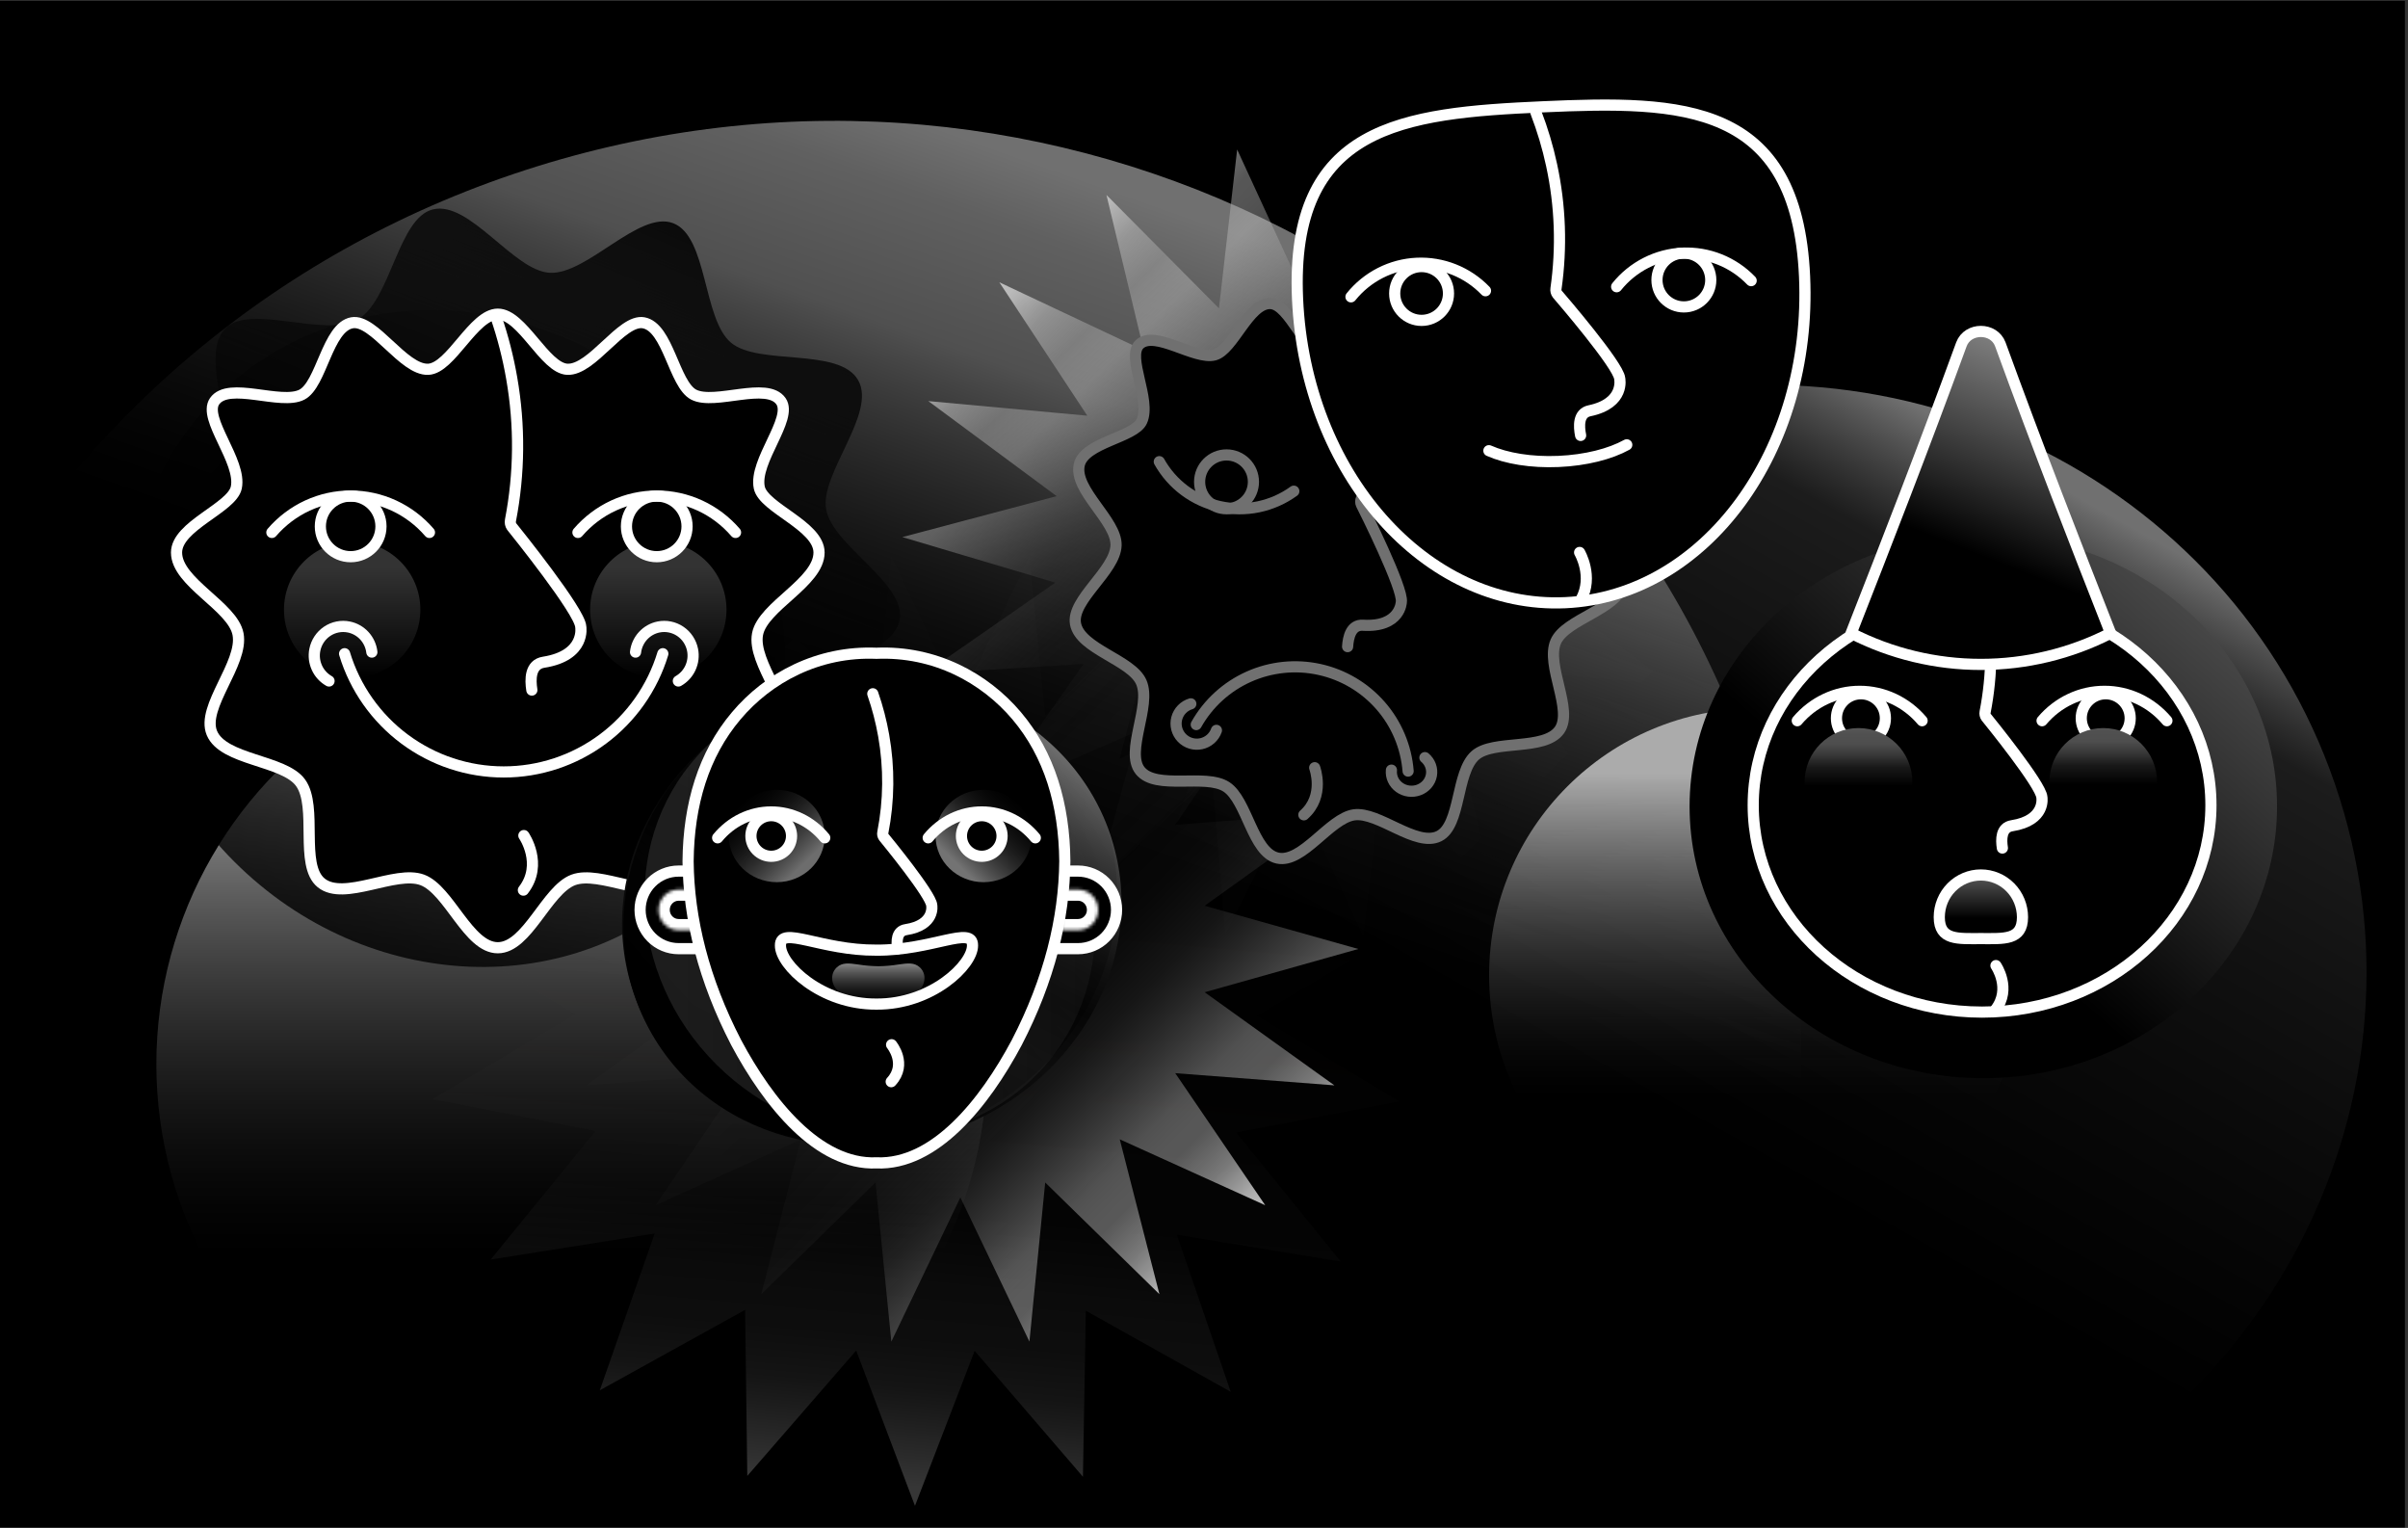 <svg xmlns:xlink="http://www.w3.org/1999/xlink" xmlns="http://www.w3.org/2000/svg" width="763" height="484" viewBox="0 0 763 484" fill="none">
<rect x="0" y="0" width="763" height="484" fill="#333333" stroke="none"/>
<g clip-path="url(#clip0_4540_44336)">
<rect width="762.02" height="483.635" transform="translate(0 0.258)" fill="black"/>
<path d="M614.241 489.098C715.623 457.528 772.518 351.745 741.319 252.823C710.121 153.902 602.643 99.302 501.261 130.871C399.879 162.441 342.984 268.224 374.182 367.146C405.381 466.067 512.858 520.667 614.241 489.098Z" fill="url(#paint0_linear_4540_44336)"/>
<path d="M352.241 630.015C515.626 579.138 607.317 408.66 557.039 249.24C506.76 89.821 333.551 1.829 170.166 52.706C6.781 103.582 -84.91 274.06 -34.631 433.48C15.648 592.899 188.856 680.891 352.241 630.015Z" fill="url(#paint1_linear_4540_44336)"/>
<circle cx="556.428" cy="308.97" r="84.589" fill="url(#paint2_linear_4540_44336)"/>
<circle cx="181.145" cy="337.11" r="131.602" fill="url(#paint3_linear_4540_44336)"/>
<path opacity="0.3" d="M389.965 440.897L344.058 415.213L343.141 467.815L308.832 427.93L289.917 477.031L271.298 427.823L236.787 467.549L236.095 414.948L190.055 440.419L207.451 390.749L155.478 399.003L188.76 358.25L137.123 348.171L182.373 321.308L137.28 294.202L188.969 284.359L155.856 243.485L207.777 251.976L190.702 202.22L236.615 227.899L237.526 175.302L271.836 215.176L290.756 166.081L309.37 215.283L343.881 175.557L344.578 228.164L390.619 202.693L373.217 252.357L425.195 244.109L391.913 284.862L443.55 294.941L398.295 321.797L443.382 348.909L391.699 358.747L424.811 399.632L372.896 391.136L389.965 440.897Z" fill="url(#paint4_linear_4540_44336)"/>
<path d="M430.399 300.624L381.706 314.326L422.821 343.823L372.386 339.962L400.894 381.797L354.806 360.919L367.373 409.978L331.184 374.597L326.18 424.996L304.3 379.315L282.428 424.996L277.415 374.597L241.226 409.978L253.801 360.919L207.714 381.797L236.221 339.962L185.786 343.823L226.901 314.326L178.208 300.624L226.901 286.93L185.786 257.433L236.221 261.294L207.714 219.459L253.801 240.337L241.226 191.278L277.415 226.659L282.428 176.26L304.3 221.941L326.18 176.26L331.184 226.659L367.373 191.278L354.806 240.337L400.894 219.459L372.386 261.294L422.821 257.433L381.706 286.93L430.399 300.624Z" fill="url(#paint5_linear_4540_44336)"/>
<path d="M285.92 170.141L334.815 157.176L294.15 127.061L344.521 131.684L316.649 89.423L362.416 110.995L350.591 61.752L386.241 97.675L392.007 47.357L413.194 93.364L435.753 48.018L440.004 98.487L476.724 63.657L463.409 112.52L509.807 92.341L480.67 133.741L531.158 130.642L489.603 159.514L538.083 173.95L489.189 186.907L529.853 217.022L479.482 212.399L507.355 254.661L461.588 233.089L473.42 282.332L437.77 246.409L431.997 296.726L410.817 250.72L388.25 296.066L384.007 245.597L347.288 280.427L360.594 231.563L314.197 251.743L343.333 210.343L292.845 213.442L334.401 184.569L285.92 170.141Z" fill="url(#paint6_linear_4540_44336)"/>
<path d="M442.139 102.418C448.674 103.883 451.515 119.657 457.559 121.261C464.167 123.011 475.086 111.008 480.725 113.293C487.113 115.922 485.255 131.601 489.969 135.475C494.977 139.627 510.441 136.148 512.982 142.395C515.184 147.763 502.107 156.8 502.056 164.189C502.019 169.908 515.83 177.919 514.252 185.081C512.49 193.064 496.042 196.154 492.958 203.265C489.712 210.771 498.597 224.919 494.14 231.253C489.433 237.947 473.184 234.183 467.42 239.309C461.318 244.765 462.904 261.417 455.973 264.874C448.725 268.491 436.801 257.016 429.032 258.129C421.263 259.242 412.702 273.566 404.801 271.823C396.9 270.081 395.175 253.516 388.566 249.246C381.958 244.977 366.325 250.411 361.266 244.12C356.434 238.079 364.879 223.615 361.64 216.131C358.578 209.035 342.241 205.652 340.787 197.604C339.407 189.988 353.424 180.863 353.637 172.705C353.835 164.958 340.207 155.269 341.969 147.287C343.548 140.125 359.46 138.638 361.795 133.424C364.864 126.694 356.816 113.029 361.06 109.068C365.987 104.461 378.565 114.091 384.858 112.429C390.732 110.862 395.674 95.871 402.576 96.157C408.678 96.413 413.524 111.916 420.25 113.081C426.374 114.143 435.604 100.983 442.139 102.418Z" fill="black" stroke="#707070" stroke-width="3.539" stroke-miterlimit="10" stroke-linecap="round"/>
<path d="M388.637 161.164C393.345 161.164 397.162 157.348 397.162 152.64C397.162 147.932 393.345 144.115 388.637 144.115C383.929 144.115 380.113 147.932 380.113 152.64C380.113 157.348 383.929 161.164 388.637 161.164Z" fill="black" stroke="#707070" stroke-width="3.539" stroke-linecap="round" stroke-linejoin="round"/>
<path d="M409.956 155.598C406.622 158.018 402.809 159.706 398.772 160.549C394.734 161.392 390.563 161.371 386.534 160.487C382.505 159.603 378.71 157.877 375.4 155.422C372.091 152.968 369.341 149.841 367.334 146.248" stroke="#707070" stroke-width="3.539" stroke-linecap="round" stroke-linejoin="round"/>
<path d="M470.7 179.27C475.408 179.27 479.225 175.453 479.225 170.745C479.225 166.037 475.408 162.221 470.7 162.221C465.992 162.221 462.176 166.037 462.176 170.745C462.176 175.453 465.992 179.27 470.7 179.27Z" fill="black" stroke="#707070" stroke-width="3.539" stroke-linecap="round" stroke-linejoin="round"/>
<path d="M492.008 173.706C488.673 176.125 484.86 177.812 480.823 178.654C476.786 179.496 472.615 179.474 468.587 178.59C464.559 177.706 460.765 175.98 457.455 173.525C454.145 171.071 451.395 167.944 449.386 164.352" stroke="#707070" stroke-width="3.539" stroke-linecap="round" stroke-linejoin="round"/>
<path d="M427.006 204.846C427.185 201.907 428.061 197.837 431.847 198.064C443.786 198.799 444.024 190.717 444.024 190.717C444.766 186.588 432.144 161.329 431.402 159.918C431.379 159.873 431.359 159.826 431.342 159.779C431.22 159.5 431.156 159.2 431.156 158.897C431.156 158.593 431.22 158.293 431.342 158.015C436.591 145.938 439.582 133.018 440.17 119.884C440.436 114.101 440.245 108.306 439.599 102.552" stroke="#707070" stroke-width="3.539" stroke-linecap="round" stroke-linejoin="round"/>
<path d="M413.139 258.12C419.929 252.135 416.57 243.202 416.57 243.202" stroke="#707070" stroke-width="3.539" stroke-linecap="round" stroke-linejoin="round"/>
<path d="M379.047 229.531C382.82 222.829 388.65 217.515 395.679 214.372C402.707 211.229 410.561 210.425 418.083 212.076C425.604 213.728 432.395 217.748 437.453 223.545C442.512 229.342 445.57 236.608 446.177 244.271" stroke="#707070" stroke-width="3.539" stroke-miterlimit="10" stroke-linecap="round"/>
<path d="M451.498 240.005C452.316 240.698 452.934 241.579 453.292 242.564C453.651 243.55 453.738 244.607 453.546 245.634C453.354 246.661 452.889 247.623 452.195 248.43C451.502 249.237 450.603 249.86 449.584 250.24C448.566 250.621 447.462 250.746 446.378 250.603C445.295 250.461 444.268 250.055 443.395 249.426C442.523 248.797 441.834 247.964 441.396 247.009C440.957 246.053 440.783 245.006 440.889 243.968" stroke="#707070" stroke-width="3.539" stroke-miterlimit="10" stroke-linecap="round"/>
<path d="M377.325 222.962C376.248 223.285 375.273 223.878 374.492 224.683C373.712 225.488 373.152 226.478 372.867 227.559C372.581 228.64 372.58 229.776 372.863 230.858C373.146 231.94 373.704 232.932 374.482 233.738C375.261 234.545 376.235 235.139 377.312 235.465C378.388 235.791 379.53 235.837 380.63 235.598C381.729 235.36 382.748 234.846 383.59 234.104C384.432 233.363 385.069 232.419 385.439 231.364" stroke="#707070" stroke-width="3.539" stroke-miterlimit="10" stroke-linecap="round"/>
<path d="M488.882 33.834C533.235 31.842 569.29 32.421 571.792 87.53C574.294 142.64 540.308 188.931 495.947 190.923C451.587 192.915 413.624 149.847 411.144 94.737C408.664 39.628 444.521 35.819 488.882 33.834Z" fill="black" stroke="white" stroke-width="3.539" stroke-miterlimit="10" stroke-linecap="round"/>
<path d="M450.445 101.492C455.153 101.492 458.97 97.676 458.97 92.968C458.97 88.26 455.153 84.443 450.445 84.443C445.737 84.443 441.921 88.26 441.921 92.968C441.921 97.676 445.737 101.492 450.445 101.492Z" fill="black" stroke="white" stroke-width="3.539" stroke-linecap="round" stroke-linejoin="round"/>
<path d="M470.695 92.1C467.887 89.184 464.498 86.9 460.75 85.401C457.002 83.902 452.981 83.221 448.953 83.403C444.924 83.586 440.98 84.627 437.381 86.459C433.782 88.291 430.609 90.871 428.072 94.03" stroke="white" stroke-width="3.539" stroke-linecap="round" stroke-linejoin="round"/>
<path d="M533.551 97.226C538.259 97.226 542.076 93.409 542.076 88.701C542.076 83.993 538.259 80.177 533.551 80.177C528.843 80.177 525.027 83.993 525.027 88.701C525.027 93.409 528.843 97.226 533.551 97.226Z" fill="black" stroke="white" stroke-width="3.539" stroke-linecap="round" stroke-linejoin="round"/>
<path d="M554.874 88.903C552.067 85.986 548.677 83.703 544.929 82.203C541.181 80.704 537.16 80.023 533.132 80.206C529.103 80.388 525.159 81.43 521.56 83.261C517.96 85.093 514.788 87.674 512.251 90.832" stroke="white" stroke-width="3.539" stroke-linecap="round" stroke-linejoin="round"/>
<path d="M515.456 140.914C510.232 143.802 502.514 145.808 493.816 146.18C485.118 146.553 477.248 145.209 471.769 142.775" stroke="white" stroke-width="3.539" stroke-linecap="round" stroke-linejoin="round"/>
<path d="M500.835 137.939C500.251 135.031 500.042 130.886 503.648 130.128C515.035 127.757 513.21 119.872 513.21 119.872C512.835 115.69 494.583 94.479 493.551 93.286L493.458 93.176C493.273 92.936 493.14 92.659 493.065 92.364C492.991 92.069 492.977 91.761 493.025 91.46C494.89 78.424 494.421 65.15 491.64 52.285C490.419 46.614 488.76 41.05 486.679 35.646" stroke="white" stroke-width="3.539" stroke-linecap="round" stroke-linejoin="round"/>
<path d="M500.971 189.924C504.991 182.583 500.516 175.006 500.516 175.006" stroke="white" stroke-width="3.539" stroke-linecap="round" stroke-linejoin="round"/>
<path d="M271.901 120.418C277.879 130.883 259.835 149.913 261.754 161.275C263.733 172.866 287.029 184.652 285.084 196.269C283.164 207.707 257.18 211.52 251.776 222.103C246.508 232.338 258.676 255.656 250.356 264.264C242.424 272.466 218.782 261.197 208.305 267.213C197.828 273.229 195.562 299.368 184.494 302.07C172.875 304.917 158.957 282.583 147.474 281.99C135.636 281.346 119.207 301.842 108.392 297.707C97.399 293.521 99.031 267.425 90.06 259.85C81.257 252.427 55.746 258.409 49.768 247.988C43.79 237.566 61.834 218.493 59.915 207.131C57.936 195.548 34.649 183.754 36.594 172.146C38.505 160.699 64.447 156.895 69.893 146.303C75.161 136.068 62.993 112.75 71.322 104.142C79.245 95.94 102.895 107.209 113.372 101.193C123.849 95.177 126.107 68.996 137.184 66.335C148.802 63.488 162.72 85.823 174.195 86.416C186.033 87.06 202.462 66.564 213.286 70.699C224.278 74.893 222.638 100.981 231.618 108.556C240.403 115.936 265.914 109.954 271.901 120.418Z" fill="url(#paint7_linear_4540_44336)"/>
<path d="M221.196 278.677C260.199 239.675 257.615 173.855 215.424 131.665C173.234 89.475 107.414 86.89 68.412 125.893C29.409 164.896 31.994 230.715 74.184 272.906C116.374 315.096 182.194 317.68 221.196 278.677Z" fill="url(#paint8_linear_4540_44336)"/>
<path d="M157.747 99.523C165.474 99.523 172.599 116.67 179.775 116.983C187.646 117.33 196.965 101.023 203.904 102.251C211.749 103.641 213.553 121.786 219.823 125.022C226.507 128.462 243.07 120.702 247.476 127.132C251.271 132.655 238.809 146.099 240.588 154.461C241.961 160.933 259.523 166.558 259.523 175.038C259.523 184.5 241.732 192.065 240.037 200.867C238.25 210.143 251.78 223.926 248.332 232.211C244.689 240.937 225.457 240.683 220.221 247.968C214.714 255.643 220.636 274.06 213.68 279.685C206.411 285.573 190.119 275.56 181.647 278.745C173.175 281.93 167.084 300.228 157.73 300.228C148.377 300.228 142.336 281.947 133.822 278.745C125.307 275.543 109.049 285.573 101.78 279.685C94.825 274.06 100.755 255.643 95.24 247.968C90.021 240.708 70.772 240.937 67.138 232.211C63.69 223.943 77.211 210.186 75.424 200.867C73.729 192.065 55.938 184.5 55.938 175.038C55.938 166.566 73.5 160.933 74.873 154.461C76.652 146.091 64.189 132.647 67.985 127.123C72.399 120.702 88.962 128.462 95.647 125.022C101.916 121.786 103.72 103.632 111.566 102.251C118.504 101.023 127.824 117.33 135.686 116.983C142.896 116.687 150.029 99.523 157.747 99.523Z" fill="black" stroke="white" stroke-width="3.539" stroke-miterlimit="10" stroke-linecap="round"/>
<path d="M111.589 214.762C123.522 214.762 133.196 205.088 133.196 193.155C133.196 181.222 123.522 171.548 111.589 171.548C99.656 171.548 89.982 181.222 89.982 193.155C89.982 205.088 99.656 214.762 111.589 214.762Z" fill="url(#paint9_linear_4540_44336)" fill-opacity="0.2"/>
<path d="M208.589 214.762C220.523 214.762 230.196 205.088 230.196 193.155C230.196 181.222 220.523 171.548 208.589 171.548C196.656 171.548 186.982 181.222 186.982 193.155C186.982 205.088 196.656 214.762 208.589 214.762Z" fill="url(#paint10_linear_4540_44336)" fill-opacity="0.2"/>
<path d="M111.111 176.351C116.415 176.351 120.714 172.052 120.714 166.748C120.714 161.445 116.415 157.145 111.111 157.145C105.807 157.145 101.508 161.445 101.508 166.748C101.508 172.052 105.807 176.351 111.111 176.351Z" fill="black" stroke="white" stroke-width="3.539" stroke-linecap="round" stroke-linejoin="round"/>
<path d="M136.079 168.669C132.953 165.042 129.111 162.139 124.807 160.152C120.503 158.166 115.835 157.141 111.115 157.145C106.393 157.14 101.724 158.165 97.419 160.152C93.113 162.139 89.269 165.042 86.143 168.669" stroke="white" stroke-width="3.539" stroke-linecap="round" stroke-linejoin="round"/>
<path d="M208.1 176.351C213.403 176.351 217.703 172.052 217.703 166.748C217.703 161.445 213.403 157.145 208.1 157.145C202.796 157.145 198.497 161.445 198.497 166.748C198.497 172.052 202.796 176.351 208.1 176.351Z" fill="black" stroke="white" stroke-width="3.539" stroke-linecap="round" stroke-linejoin="round"/>
<path d="M233.064 168.669C229.937 165.043 226.094 162.141 221.789 160.154C217.484 158.167 212.817 157.141 208.096 157.145C203.375 157.14 198.707 158.165 194.402 160.152C190.098 162.139 186.254 165.042 183.128 168.669" stroke="white" stroke-width="3.539" stroke-linecap="round" stroke-linejoin="round"/>
<path d="M168.522 218.601C167.987 215.218 167.953 210.465 172.243 209.788C185.757 207.666 184.015 198.523 184.015 198.523C183.794 193.702 163.417 168.406 162.271 166.976C162.229 166.935 162.192 166.89 162.16 166.841C161.959 166.555 161.819 166.231 161.747 165.89C161.676 165.548 161.675 165.195 161.744 164.853C164.616 149.992 164.751 134.735 162.143 119.825C161.008 113.259 159.356 106.791 157.2 100.483" stroke="white" stroke-width="3.539" stroke-linecap="round" stroke-linejoin="round"/>
<path d="M165.841 281.979C172.235 273.713 165.991 264.694 165.991 264.694" stroke="white" stroke-width="3.539" stroke-linecap="round" stroke-linejoin="round"/>
<path d="M109.187 207.088C112.475 217.925 119.151 227.414 128.228 234.158C137.306 240.901 148.305 244.541 159.603 244.54C170.9 244.54 181.899 240.899 190.976 234.156C200.053 227.413 206.729 217.924 210.019 207.088" stroke="white" stroke-width="3.539" stroke-miterlimit="10" stroke-linecap="round"/>
<path d="M214.943 215.728C216.628 214.777 217.971 213.312 218.781 211.544C219.59 209.775 219.824 207.793 219.449 205.882C218.974 203.48 217.575 201.365 215.556 200.003C213.538 198.641 211.066 198.143 208.684 198.619C206.79 198.998 205.063 199.972 203.751 201.401C202.438 202.83 201.607 204.642 201.377 206.577" stroke="white" stroke-width="3.539" stroke-miterlimit="10" stroke-linecap="round"/>
<path d="M104.26 215.728C102.575 214.777 101.231 213.312 100.421 211.544C99.612 209.775 99.378 207.794 99.753 205.883C99.986 204.693 100.449 203.561 101.116 202.552C101.783 201.543 102.641 200.676 103.64 200.002C104.64 199.327 105.761 198.858 106.941 198.621C108.12 198.384 109.334 198.383 110.514 198.62C112.409 198.999 114.136 199.973 115.45 201.402C116.763 202.831 117.594 204.643 117.825 206.577" stroke="white" stroke-width="3.539" stroke-miterlimit="10" stroke-linecap="round"/>
<path d="M628.433 341.554C679.835 341.554 721.504 303.011 721.504 255.464C721.504 207.918 679.835 169.374 628.433 169.374C577.032 169.374 535.363 207.918 535.363 255.464C535.363 303.011 577.032 341.554 628.433 341.554Z" fill="url(#paint11_linear_4540_44336)"/>
<path d="M628.04 320.616C668.09 320.616 700.557 291.274 700.557 255.079C700.557 218.883 668.09 189.541 628.04 189.541C587.99 189.541 555.522 218.883 555.522 255.079C555.522 291.274 587.99 320.616 628.04 320.616Z" fill="black" stroke="white" stroke-width="3.539" stroke-miterlimit="10" stroke-linecap="round"/>
<path d="M627.658 297.331C620.381 297.331 614.477 297.949 614.477 290.544C614.477 286.999 615.865 283.6 618.337 281.093C620.809 278.587 624.162 277.179 627.658 277.179C629.39 277.178 631.105 277.523 632.705 278.194C634.305 278.865 635.759 279.85 636.983 281.091C638.208 282.332 639.18 283.806 639.842 285.427C640.505 287.049 640.847 288.788 640.847 290.544C640.847 297.949 634.942 297.331 627.658 297.331Z" fill="url(#paint12_linear_4540_44336)"/>
<path d="M627.658 297.331C620.381 297.331 614.477 297.949 614.477 290.544C614.477 286.999 615.865 283.6 618.337 281.093C620.809 278.587 624.162 277.179 627.658 277.179C629.39 277.178 631.105 277.523 632.705 278.194C634.305 278.865 635.759 279.85 636.983 281.091C638.208 282.332 639.18 283.806 639.842 285.427C640.505 287.049 640.847 288.788 640.847 290.544C640.847 297.949 634.942 297.331 627.658 297.331Z" stroke="white" stroke-width="3.539" stroke-linecap="round" stroke-linejoin="round"/>
<path d="M589.653 235.283C593.937 235.283 597.409 231.811 597.409 227.527C597.409 223.244 593.937 219.771 589.653 219.771C585.37 219.771 581.897 223.244 581.897 227.527C581.897 231.811 585.37 235.283 589.653 235.283Z" fill="black" stroke="white" stroke-width="3.539" stroke-linecap="round" stroke-linejoin="round"/>
<path d="M609.04 228.311C606.565 225.386 603.522 223.044 600.115 221.44C596.708 219.835 593.014 219.005 589.276 219.004C585.534 219 581.834 219.828 578.422 221.433C575.01 223.037 571.963 225.382 569.485 228.311" stroke="white" stroke-width="3.539" stroke-linecap="round" stroke-linejoin="round"/>
<path d="M667.22 235.283C671.503 235.283 674.976 231.811 674.976 227.527C674.976 223.244 671.503 219.771 667.22 219.771C662.936 219.771 659.464 223.244 659.464 227.527C659.464 231.811 662.936 235.283 667.22 235.283Z" fill="black" stroke="white" stroke-width="3.539" stroke-linecap="round" stroke-linejoin="round"/>
<path d="M686.607 228.311C684.131 225.382 681.086 223.037 677.677 221.433C674.267 219.828 670.569 219 666.83 219.004C663.09 219 659.393 219.828 655.983 221.433C652.573 223.037 649.529 225.382 647.052 228.311" stroke="white" stroke-width="3.539" stroke-linecap="round" stroke-linejoin="round"/>
<path d="M634.476 268.645C634.051 265.935 634.017 262.128 637.479 261.586C648.387 259.885 646.988 252.561 646.988 252.561C646.803 248.699 630.356 228.435 629.43 227.29C629.43 227.29 629.375 227.222 629.341 227.182C629.178 226.953 629.064 226.694 629.005 226.42C628.946 226.146 628.944 225.864 628.998 225.589C631.316 213.684 631.425 201.462 629.32 189.519C628.404 184.258 627.07 179.077 625.33 174.024" stroke="white" stroke-width="3.539" stroke-linecap="round" stroke-linejoin="round"/>
<path d="M632.317 319.841C637.481 313.165 632.439 305.88 632.439 305.88" stroke="white" stroke-width="3.539" stroke-linecap="round" stroke-linejoin="round"/>
<path d="M621.495 109.067C609.476 141.981 597.578 172.486 586.551 200.58C599.282 207.084 613.368 210.475 627.657 210.475C641.946 210.475 656.032 207.084 668.763 200.58C657.736 172.486 645.804 141.981 633.819 109.067C631.793 103.638 623.521 103.638 621.495 109.067Z" fill="url(#paint13_linear_4540_44336)" stroke="white" stroke-width="3.539" stroke-miterlimit="10" stroke-linecap="round"/>
<path d="M588.879 264.766C598.302 264.766 605.942 257.126 605.942 247.703C605.942 238.279 598.302 230.64 588.879 230.64C579.455 230.64 571.816 238.279 571.816 247.703C571.816 257.126 579.455 264.766 588.879 264.766Z" fill="url(#paint14_linear_4540_44336)"/>
<path d="M666.434 264.766C675.858 264.766 683.497 257.126 683.497 247.703C683.497 238.279 675.858 230.64 666.434 230.64C657.01 230.64 649.371 238.279 649.371 247.703C649.371 257.126 657.01 264.766 666.434 264.766Z" fill="url(#paint15_linear_4540_44336)"/>
<path d="M298.236 359.052C340.202 345.987 364.369 304.165 352.216 265.639C340.063 227.113 296.192 206.473 254.226 219.538C212.261 232.603 188.093 274.425 200.246 312.951C212.399 351.477 256.271 372.117 298.236 359.052Z" fill="url(#paint16_linear_4540_44336)"/>
<path d="M312.285 351.607C350.481 329.862 365.087 283.864 344.908 248.868C324.729 213.872 277.407 203.129 239.211 224.874C201.014 246.619 186.409 292.617 206.587 327.613C226.766 362.609 274.089 373.352 312.285 351.607Z" fill="url(#paint17_linear_4540_44336)"/>
<path d="M327.922 340.987C354.747 314.338 353.074 269.47 324.186 240.771C295.297 212.073 250.133 210.411 223.308 237.06C196.484 263.708 198.156 308.576 227.045 337.275C255.933 365.974 301.097 367.635 327.922 340.987Z" fill="url(#paint18_linear_4540_44336)" fill-opacity="0.2"/>
<path d="M330.387 300.522H341.597C344.832 300.52 347.934 299.225 350.221 296.92C352.508 294.616 353.793 291.491 353.793 288.233C353.793 284.975 352.508 281.85 350.221 279.546C347.934 277.242 344.832 275.946 341.597 275.945H330.387" fill="black"/>
<path d="M330.387 300.522H341.597C344.832 300.52 347.934 299.225 350.221 296.92C352.508 294.616 353.793 291.491 353.793 288.233C353.793 284.975 352.508 281.85 350.221 279.546C347.934 277.242 344.832 275.946 341.597 275.945H330.387" stroke="white" stroke-width="3.539" stroke-miterlimit="10" stroke-linecap="round"/>
<mask id="path-58-inside-1_4540_44336" fill="white">
<path d="M336.239 294.67H341.599C343.282 294.669 344.896 293.99 346.085 292.783C347.274 291.576 347.943 289.94 347.943 288.234C347.941 286.528 347.272 284.892 346.083 283.686C344.894 282.479 343.282 281.8 341.599 281.797H336.239"/>
</mask>
<path d="M336.239 294.67H341.599C343.282 294.669 344.896 293.99 346.085 292.783C347.274 291.576 347.943 289.94 347.943 288.234C347.941 286.528 347.272 284.892 346.083 283.686C344.894 282.479 343.282 281.8 341.599 281.797H336.239" fill="black"/>
<path d="M336.239 291.131C334.285 291.131 332.7 292.716 332.7 294.67C332.7 296.625 334.285 298.209 336.239 298.209V291.131ZM341.599 294.67V298.209L341.602 298.209L341.599 294.67ZM347.943 288.234L351.481 288.234L351.481 288.23L347.943 288.234ZM341.599 281.797L341.606 278.258H341.599V281.797ZM336.239 278.258C334.285 278.258 332.7 279.842 332.7 281.797C332.7 283.751 334.285 285.335 336.239 285.335V278.258ZM336.239 298.209H341.599V291.131H336.239V298.209ZM341.602 298.209C344.239 298.207 346.757 297.143 348.605 295.267L343.564 290.299C343.034 290.837 342.325 291.131 341.596 291.131L341.602 298.209ZM348.605 295.267C350.452 293.393 351.481 290.862 351.481 288.234L344.404 288.234C344.404 289.017 344.096 289.759 343.564 290.299L348.605 295.267ZM351.481 288.23C351.479 285.603 350.45 283.075 348.604 281.202L343.563 286.17C344.095 286.71 344.403 287.452 344.404 288.237L351.481 288.23ZM348.604 281.202C346.756 279.327 344.241 278.263 341.606 278.258L341.593 285.335C342.322 285.337 343.032 285.631 343.563 286.17L348.604 281.202ZM341.599 278.258H336.239V285.335H341.599V278.258Z" fill="white" mask="url(#path-58-inside-1_4540_44336)"/>
<path d="M226.223 300.522H215.013C211.778 300.52 208.676 299.225 206.389 296.92C204.102 294.616 202.817 291.491 202.817 288.233C202.817 284.975 204.102 281.85 206.389 279.546C208.676 277.242 211.778 275.946 215.013 275.945H226.223" fill="black"/>
<path d="M226.223 300.522H215.013C211.778 300.52 208.676 299.225 206.389 296.92C204.102 294.616 202.817 291.491 202.817 288.233C202.817 284.975 204.102 281.85 206.389 279.546C208.676 277.242 211.778 275.946 215.013 275.945H226.223" stroke="white" stroke-width="3.539" stroke-miterlimit="10" stroke-linecap="round"/>
<mask id="path-62-inside-2_4540_44336" fill="white">
<path d="M220.38 294.67H215.02C213.337 294.669 211.724 293.99 210.534 292.783C209.345 291.576 208.677 289.94 208.677 288.234C208.678 286.528 209.347 284.892 210.536 283.686C211.725 282.479 213.338 281.8 215.02 281.797H220.38"/>
</mask>
<path d="M220.38 294.67H215.02C213.337 294.669 211.724 293.99 210.534 292.783C209.345 291.576 208.677 289.94 208.677 288.234C208.678 286.528 209.347 284.892 210.536 283.686C211.725 282.479 213.338 281.8 215.02 281.797H220.38" fill="black"/>
<path d="M220.38 298.209C222.334 298.209 223.919 296.625 223.919 294.67C223.919 292.716 222.334 291.131 220.38 291.131V298.209ZM215.02 294.67L215.017 298.209H215.02V294.67ZM208.677 288.234L205.138 288.23V288.234L208.677 288.234ZM215.02 281.797V278.258L215.014 278.258L215.02 281.797ZM220.38 285.335C222.334 285.335 223.919 283.751 223.919 281.797C223.919 279.842 222.334 278.258 220.38 278.258V285.335ZM220.38 291.131H215.02V298.209H220.38V291.131ZM215.023 291.131C214.294 291.131 213.585 290.837 213.055 290.299L208.014 295.267C209.862 297.143 212.38 298.207 215.017 298.209L215.023 291.131ZM213.055 290.299C212.523 289.759 212.216 289.017 212.216 288.234L205.138 288.234C205.138 290.862 206.167 293.393 208.014 295.267L213.055 290.299ZM212.216 288.237C212.216 287.452 212.524 286.71 213.057 286.17L208.016 281.202C206.17 283.075 205.14 285.603 205.138 288.23L212.216 288.237ZM213.057 286.17C213.587 285.631 214.297 285.337 215.027 285.335L215.014 278.258C212.379 278.263 209.863 279.327 208.016 281.202L213.057 286.17ZM215.02 285.335H220.38V278.258H215.02V285.335Z" fill="white" mask="url(#path-62-inside-2_4540_44336)"/>
<path d="M277.718 206.945C296.168 206.177 311.949 214.701 322.149 226.759C332.5 239.002 337.234 254.785 337.402 272.821C337.234 290.977 332.5 310.33 322.149 330.3C311.967 349.415 296.168 369.148 277.718 368.38C259.263 369.148 243.487 349.415 233.282 330.3C222.931 310.33 218.197 290.977 218.029 272.821C218.197 254.785 222.931 239.002 233.282 226.759C243.464 214.683 259.263 206.177 277.718 206.945Z" fill="black" stroke="white" stroke-width="3.539" stroke-miterlimit="10" stroke-linecap="round"/>
<path d="M278.392 318.086H278.181C272.206 318.086 267.417 315.878 265.319 313.683C264.811 313.19 264.403 312.598 264.121 311.942C263.839 311.285 263.688 310.577 263.677 309.859C263.672 309.218 263.8 308.583 264.053 307.996C264.306 307.409 264.677 306.885 265.143 306.457C266.921 304.829 269.008 305.128 271.898 305.538C274.011 305.879 276.145 306.064 278.284 306.094H278.443C280.544 306.061 282.639 305.875 284.714 305.538C287.605 305.122 289.691 304.829 291.47 306.457C291.936 306.885 292.307 307.409 292.56 307.996C292.812 308.583 292.94 309.218 292.935 309.859C292.924 310.577 292.773 311.285 292.491 311.942C292.209 312.598 291.802 313.19 291.293 313.683C289.19 315.878 284.401 318.086 278.392 318.086Z" fill="url(#paint19_linear_4540_44336)" fill-opacity="0.5"/>
<path d="M277.718 300.99C295.22 301.111 308.253 293.099 308.149 299.492C308.248 305.632 295.22 318.2 277.718 318.079C260.222 318.2 247.189 305.632 247.293 299.492C247.194 293.099 260.222 301.122 277.718 300.99Z" stroke="white" stroke-width="3.539" stroke-linecap="round" stroke-linejoin="round"/>
<path d="M311.662 279.458C320.065 279.458 326.876 272.908 326.876 264.829C326.876 256.75 320.065 250.2 311.662 250.2C303.259 250.2 296.448 256.75 296.448 264.829C296.448 272.908 303.259 279.458 311.662 279.458Z" fill="url(#paint20_linear_4540_44336)"/>
<path d="M246.121 279.458C254.524 279.458 261.336 272.908 261.336 264.829C261.336 256.75 254.524 250.2 246.121 250.2C237.719 250.2 230.907 256.75 230.907 264.829C230.907 272.908 237.719 279.458 246.121 279.458Z" fill="url(#paint21_linear_4540_44336)"/>
<path d="M244.373 271.26C247.928 271.26 250.81 268.379 250.81 264.824C250.81 261.269 247.928 258.387 244.373 258.387C240.818 258.387 237.937 261.269 237.937 264.824C237.937 268.379 240.818 271.26 244.373 271.26Z" fill="black" stroke="white" stroke-width="3.539" stroke-linecap="round" stroke-linejoin="round"/>
<path d="M261.332 265.41C259.207 262.833 256.595 260.769 253.669 259.357C250.743 257.944 247.571 257.215 244.362 257.218C241.154 257.214 237.981 257.943 235.055 259.356C232.13 260.768 229.517 262.832 227.393 265.41" stroke="white" stroke-width="3.539" stroke-linecap="round" stroke-linejoin="round"/>
<path d="M311.079 271.26C314.634 271.26 317.516 268.379 317.516 264.824C317.516 261.269 314.634 258.387 311.079 258.387C307.524 258.387 304.642 261.269 304.642 264.824C304.642 268.379 307.524 271.26 311.079 271.26Z" fill="black" stroke="white" stroke-width="3.539" stroke-linecap="round" stroke-linejoin="round"/>
<path d="M328.049 265.41C325.924 262.832 323.312 260.768 320.386 259.356C317.46 257.943 314.288 257.214 311.079 257.218C307.871 257.215 304.698 257.944 301.773 259.357C298.847 260.769 296.235 262.833 294.109 265.41" stroke="white" stroke-width="3.539" stroke-linecap="round" stroke-linejoin="round"/>
<path d="M284.444 300.528C284.071 298.215 284.041 294.966 287.028 294.503C296.442 293.052 295.23 286.802 295.23 286.802C295.07 283.506 280.884 266.212 280.085 265.234C280.059 265.206 280.035 265.175 280.014 265.142C279.874 264.947 279.775 264.725 279.725 264.492C279.674 264.258 279.672 264.017 279.719 263.783C281.718 253.623 281.812 243.192 279.997 232.999C279.207 228.51 278.056 224.088 276.555 219.776" stroke="white" stroke-width="3.539" stroke-linecap="round" stroke-linejoin="round"/>
<path d="M282.389 342.66C287.584 337.063 282.511 330.957 282.511 330.957" stroke="white" stroke-width="3.539" stroke-linecap="round" stroke-linejoin="round"/>
</g>
<defs>
<linearGradient id="paint0_linear_4540_44336" x1="474.397" y1="480.857" x2="659.521" y2="149.398" gradientUnits="userSpaceOnUse">
<stop offset="0.359" stop-color="#303030" stop-opacity="0"/>
<stop offset="0.871" stop-color="#505050" stop-opacity="0.35"/>
<stop offset="0.98" stop-color="#707070"/>
</linearGradient>
<linearGradient id="paint1_linear_4540_44336" x1="273.667" y1="483.893" x2="418.308" y2="74.023" gradientUnits="userSpaceOnUse">
<stop offset="0.076" stop-opacity="0"/>
<stop offset="0.38" stop-color="#0D0D0D" stop-opacity="0"/>
<stop offset="0.52" stop-color="#060606" stop-opacity="0"/>
<stop offset="0.833" stop-color="#505050"/>
<stop offset="0.93" stop-color="#606060"/>
<stop offset="0.98" stop-color="#707070"/>
</linearGradient>
<linearGradient id="paint2_linear_4540_44336" x1="556.428" y1="224.381" x2="556.428" y2="393.56" gradientUnits="userSpaceOnUse">
<stop offset="0.122" stop-color="#ABABAB"/>
<stop offset="0.73" stop-color="#1E1E1E" stop-opacity="0"/>
</linearGradient>
<linearGradient id="paint3_linear_4540_44336" x1="181.145" y1="205.507" x2="181.145" y2="468.712" gradientUnits="userSpaceOnUse">
<stop offset="0.122" stop-color="#ABABAB"/>
<stop offset="0.73" stop-color="#1E1E1E" stop-opacity="0"/>
</linearGradient>
<linearGradient id="paint4_linear_4540_44336" x1="304.231" y1="167.292" x2="276.497" y2="475.825" gradientUnits="userSpaceOnUse">
<stop stop-color="#525252" stop-opacity="0"/>
<stop offset="0.38" stop-color="#696969" stop-opacity="0.01"/>
<stop offset="0.52" stop-color="#877F7B" stop-opacity="0.04"/>
<stop offset="0.62" stop-color="#818080" stop-opacity="0.09"/>
<stop offset="0.7" stop-color="#545454" stop-opacity="0.17"/>
<stop offset="0.77" stop-color="#828282" stop-opacity="0.27"/>
<stop offset="0.83" stop-color="#727272" stop-opacity="0.39"/>
<stop offset="0.88" stop-color="#7D7D7D" stop-opacity="0.54"/>
<stop offset="0.93" stop-color="#A9A9A9" stop-opacity="0.71"/>
<stop offset="0.98" stop-color="#C7C7C7" stop-opacity="0.9"/>
</linearGradient>
<linearGradient id="paint5_linear_4540_44336" x1="215.474" y1="211.68" x2="393.37" y2="389.339" gradientUnits="userSpaceOnUse">
<stop stop-color="white" stop-opacity="0"/>
<stop offset="0.38" stop-color="white" stop-opacity="0.01"/>
<stop offset="0.52" stop-color="#585858" stop-opacity="0.04"/>
<stop offset="0.62" stop-color="#555555" stop-opacity="0.09"/>
<stop offset="0.7" stop-color="#7B7B7B" stop-opacity="0.17"/>
<stop offset="0.77" stop-color="#B3B3B3" stop-opacity="0.27"/>
<stop offset="0.83" stop-color="#C9C9C9" stop-opacity="0.39"/>
<stop offset="0.88" stop-color="#A0A0A0" stop-opacity="0.54"/>
<stop offset="0.93" stop-color="#A8A8A8" stop-opacity="0.71"/>
<stop offset="0.98" stop-color="#C4C4C4" stop-opacity="0.9"/>
<stop offset="1" stop-color="#BFBFBF"/>
</linearGradient>
<linearGradient id="paint6_linear_4540_44336" x1="499.478" y1="262.321" x2="324.286" y2="81.995" gradientUnits="userSpaceOnUse">
<stop stop-color="white" stop-opacity="0"/>
<stop offset="0.38" stop-color="white" stop-opacity="0.01"/>
<stop offset="0.52" stop-color="#585858" stop-opacity="0.04"/>
<stop offset="0.62" stop-color="#555555" stop-opacity="0.09"/>
<stop offset="0.7" stop-color="#7B7B7B" stop-opacity="0.17"/>
<stop offset="0.77" stop-color="#B3B3B3" stop-opacity="0.27"/>
<stop offset="0.83" stop-color="#C9C9C9" stop-opacity="0.39"/>
<stop offset="0.88" stop-color="#A0A0A0" stop-opacity="0.54"/>
<stop offset="0.93" stop-color="#A8A8A8" stop-opacity="0.71"/>
<stop offset="0.98" stop-color="#C4C4C4" stop-opacity="0.9"/>
<stop offset="1" stop-color="#BFBFBF"/>
</linearGradient>
<linearGradient id="paint7_linear_4540_44336" x1="261.871" y1="61.596" x2="160.839" y2="302.321" gradientUnits="userSpaceOnUse">
<stop/>
<stop offset="0.84" stop-opacity="0"/>
</linearGradient>
<linearGradient id="paint8_linear_4540_44336" x1="84.931" y1="349.418" x2="200.531" y2="69.854" gradientUnits="userSpaceOnUse">
<stop/>
<stop offset="1" stop-opacity="0"/>
</linearGradient>
<linearGradient id="paint9_linear_4540_44336" x1="111.589" y1="171.548" x2="111.589" y2="214.762" gradientUnits="userSpaceOnUse">
<stop stop-color="white"/>
<stop offset="0.189" stop-color="white"/>
<stop offset="1" stop-color="white" stop-opacity="0"/>
</linearGradient>
<linearGradient id="paint10_linear_4540_44336" x1="208.589" y1="171.548" x2="208.589" y2="214.762" gradientUnits="userSpaceOnUse">
<stop stop-color="white"/>
<stop offset="0.189" stop-color="white"/>
<stop offset="1" stop-color="white" stop-opacity="0"/>
</linearGradient>
<linearGradient id="paint11_linear_4540_44336" x1="589.798" y1="314.03" x2="714.836" y2="170.119" gradientUnits="userSpaceOnUse">
<stop offset="0.224"/>
<stop offset="1" stop-color="#5A5A5A"/>
</linearGradient>
<linearGradient id="paint12_linear_4540_44336" x1="627.662" y1="277.179" x2="627.662" y2="297.344" gradientUnits="userSpaceOnUse">
<stop stop-color="#585858"/>
<stop offset="0.68"/>
</linearGradient>
<linearGradient id="paint13_linear_4540_44336" x1="601.595" y1="220.842" x2="651.138" y2="95.805" gradientUnits="userSpaceOnUse">
<stop offset="0.381"/>
<stop offset="1" stop-color="#9F9F9F"/>
</linearGradient>
<linearGradient id="paint14_linear_4540_44336" x1="588.879" y1="264.766" x2="588.879" y2="223.201" gradientUnits="userSpaceOnUse">
<stop/>
<stop offset="0.38"/>
<stop offset="0.52" stop-color="#181818"/>
<stop offset="0.62" stop-color="#393939"/>
<stop offset="0.7" stop-color="#4E4E4E"/>
<stop offset="0.77" stop-color="#505050"/>
<stop offset="0.83" stop-color="#575757"/>
<stop offset="0.88" stop-color="#797979"/>
<stop offset="0.93" stop-color="#8E8E8E"/>
<stop offset="0.98" stop-color="#BEBEBE"/>
<stop offset="1" stop-color="#C0C0C0"/>
</linearGradient>
<linearGradient id="paint15_linear_4540_44336" x1="666.434" y1="264.766" x2="666.434" y2="222.021" gradientUnits="userSpaceOnUse">
<stop/>
<stop offset="0.38"/>
<stop offset="0.52" stop-color="#181818"/>
<stop offset="0.62" stop-color="#393939"/>
<stop offset="0.7" stop-color="#4E4E4E"/>
<stop offset="0.77" stop-color="#505050"/>
<stop offset="0.83" stop-color="#575757"/>
<stop offset="0.88" stop-color="#797979"/>
<stop offset="0.93" stop-color="#8E8E8E"/>
<stop offset="0.98" stop-color="#BEBEBE"/>
<stop offset="1" stop-color="#C0C0C0"/>
</linearGradient>
<linearGradient id="paint16_linear_4540_44336" x1="240.713" y1="356.792" x2="311.021" y2="221.42" gradientUnits="userSpaceOnUse">
<stop/>
<stop offset="0.38" stop-color="#0D0D0D"/>
<stop offset="0.52" stop-color="#060606"/>
<stop offset="0.62" stop-color="#101010"/>
<stop offset="0.7" stop-color="#202020"/>
<stop offset="0.77" stop-color="#303030"/>
<stop offset="0.83" stop-color="#404040"/>
<stop offset="0.88" stop-color="#505050"/>
<stop offset="0.93" stop-color="#606060"/>
<stop offset="0.98" stop-color="#707070"/>
</linearGradient>
<linearGradient id="paint17_linear_4540_44336" x1="230.022" y1="350.598" x2="348.549" y2="247.445" gradientUnits="userSpaceOnUse">
<stop/>
<stop offset="1" stop-opacity="0"/>
</linearGradient>
<linearGradient id="paint18_linear_4540_44336" x1="211.148" y1="324.646" x2="344.445" y2="324.345" gradientUnits="userSpaceOnUse">
<stop stop-color="#8E8E8E"/>
<stop offset="1" stop-color="#373737"/>
</linearGradient>
<linearGradient id="paint19_linear_4540_44336" x1="278.306" y1="305.212" x2="278.306" y2="318.086" gradientUnits="userSpaceOnUse">
<stop offset="0.04" stop-color="#F8F8F8"/>
<stop offset="1" stop-color="#464646" stop-opacity="0"/>
</linearGradient>
<linearGradient id="paint20_linear_4540_44336" x1="329.08" y1="256.919" x2="308.319" y2="278.511" gradientUnits="userSpaceOnUse">
<stop stop-opacity="0"/>
<stop offset="1" stop-color="#737373"/>
</linearGradient>
<linearGradient id="paint21_linear_4540_44336" x1="235.283" y1="250.787" x2="256.041" y2="272.374" gradientUnits="userSpaceOnUse">
<stop stop-opacity="0"/>
<stop offset="1" stop-color="#6D6D6D"/>
</linearGradient>
<clipPath id="clip0_4540_44336">
<rect width="762.02" height="483.635" fill="white" transform="translate(0 0.258)"/>
</clipPath>
</defs>
</svg>